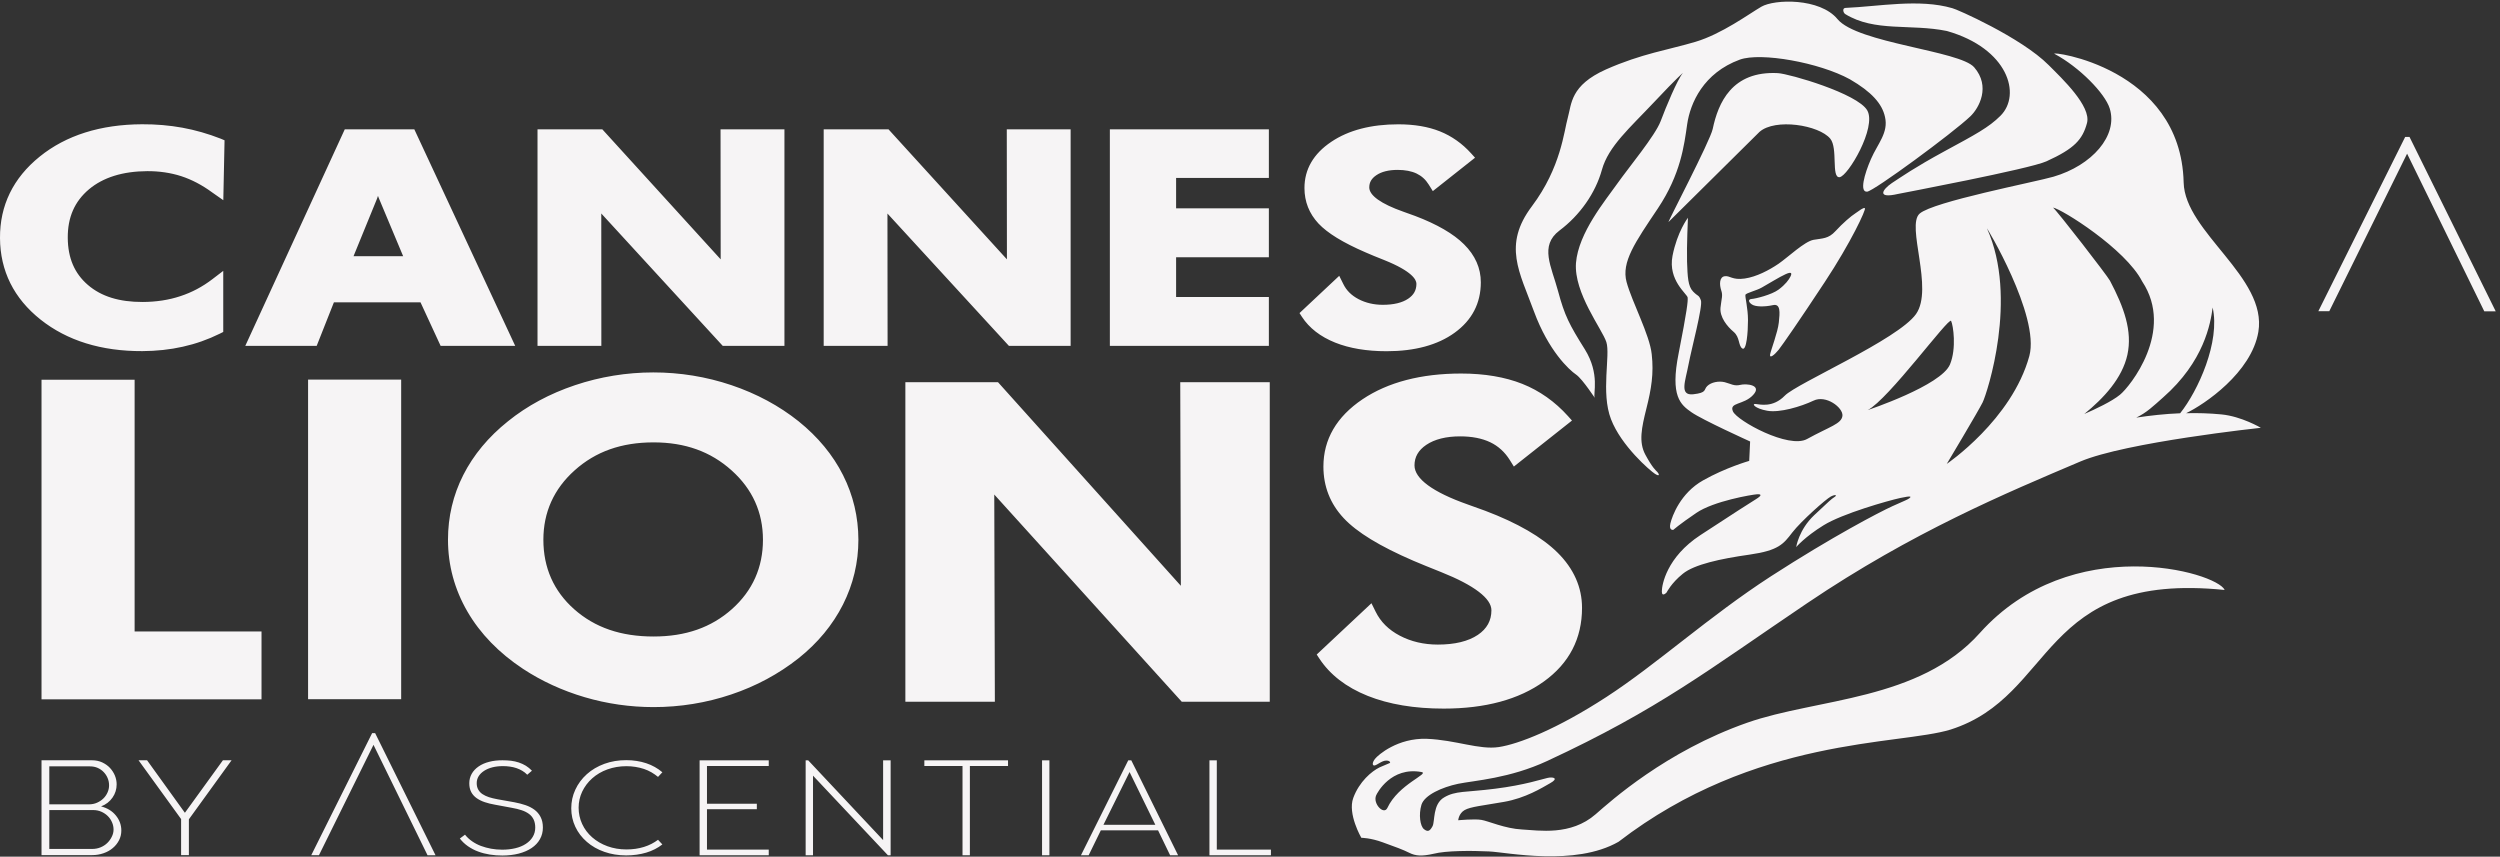 <svg width="143" height="49" viewBox="0 0 143 49" fill="none" xmlns="http://www.w3.org/2000/svg">
<rect x="0" y="0" width="143" height="49" fill="#333333" stroke="none"/>
<path d="M90.15 21.425C89.752 21.156 88.574 20.066 87.743 17.815C86.92 15.563 85.947 14.025 87.625 11.797C89.295 9.573 89.46 7.49 89.681 6.721C89.898 5.945 89.819 4.887 91.859 3.973C93.903 3.066 95.463 2.845 96.975 2.394C98.484 1.945 100.036 0.8 100.744 0.387C101.501 -0.058 104.101 -0.124 105.105 1.094C106.243 2.47 112.1 2.897 112.923 3.849C113.873 4.945 113.207 6.173 112.707 6.652C111.698 7.614 107.188 10.928 106.802 10.963C106.357 11.004 106.633 9.983 107.019 9.097C107.405 8.211 108.031 7.59 107.822 6.69C107.657 5.928 107.05 5.252 105.814 4.535C104.065 3.576 100.717 2.976 99.516 3.411C97.436 4.173 96.684 5.894 96.507 7.104C96.334 8.314 96.136 9.963 94.832 11.918C93.525 13.866 92.734 14.991 93.04 16.132C93.352 17.28 94.364 19.153 94.478 20.259C94.604 21.366 94.454 22.256 94.175 23.363C93.9 24.466 93.722 25.28 94.116 26.011C94.51 26.742 94.703 26.901 94.801 26.998C94.9 27.108 94.967 27.287 94.671 27.108C94.38 26.922 92.734 25.501 92.15 23.98C91.56 22.46 92.123 20.315 91.883 19.566C91.642 18.822 90.02 16.763 90.146 15.042C90.284 13.318 91.828 11.47 92.501 10.514C93.178 9.559 94.671 7.763 94.986 6.939C95.294 6.118 95.94 4.559 96.262 4.173C96.262 4.173 95.99 4.38 94.612 5.845C93.23 7.314 92.001 8.37 91.63 9.711C91.26 11.049 90.366 12.315 89.201 13.187C88.046 14.063 88.74 15.232 89.121 16.652C89.499 18.063 89.767 18.57 90.654 19.984C91.532 21.398 91.114 22.542 91.217 22.739C91.32 22.928 90.543 21.694 90.15 21.425ZM101.249 20.277C101.296 20.022 101.69 19.004 101.749 18.442C101.808 17.877 101.863 17.346 101.399 17.456C100.934 17.556 100.418 17.556 100.209 17.415C100 17.277 99.985 17.115 100.193 17.101C100.398 17.09 101.339 16.863 101.738 16.563C102.127 16.273 102.328 15.997 102.414 15.818C102.502 15.639 102.497 15.521 102.143 15.68C101.796 15.832 101.075 16.284 100.776 16.446C100.485 16.618 99.87 16.759 99.839 16.863C99.807 16.966 99.985 17.632 99.985 18.311C99.985 18.994 99.902 20.097 99.658 19.932C99.425 19.77 99.528 19.291 99.165 18.984C98.795 18.673 98.358 18.139 98.413 17.594C98.472 17.049 98.558 16.915 98.453 16.604C98.35 16.294 98.338 15.852 98.646 15.801C98.957 15.752 99.074 16.035 99.796 15.932C100.469 15.835 101.19 15.456 101.733 15.087C102.281 14.708 103.218 13.811 103.734 13.718C104.246 13.628 104.585 13.666 104.991 13.218C105.404 12.766 105.889 12.352 106.129 12.201C106.361 12.042 106.586 11.856 106.672 11.908C106.763 11.956 105.865 13.883 104.376 16.135C102.895 18.384 101.97 19.711 101.738 20.008C101.501 20.301 101.209 20.535 101.249 20.277ZM111.363 1.773C109.296 1.349 107.232 1.845 105.546 0.804C105.432 0.732 105.361 0.459 105.566 0.452C107.452 0.373 109.78 -0.086 111.675 0.469C111.844 0.487 115.61 2.138 117.185 3.725C117.964 4.504 119.623 6.076 119.378 7.032C119.123 7.98 118.666 8.497 117.055 9.228C116.098 9.666 108.689 11.066 108.563 11.094C107.342 11.377 107.657 10.852 108.213 10.473C108.776 10.108 109.469 9.608 111.225 8.652C112.986 7.697 113.755 7.294 114.428 6.621C115.641 5.411 114.861 2.769 111.363 1.773ZM113.246 36.208C118.477 30.367 126.791 32.715 127.252 33.746C116.622 32.663 117.614 39.812 111.572 41.732C108.626 42.639 100.418 42.122 92.58 48.15C90.083 49.577 86.172 48.743 85.167 48.702C84.171 48.653 82.717 48.653 82.013 48.833C81.303 48.995 80.96 48.953 80.618 48.784C80.271 48.608 79.811 48.439 79.101 48.184C78.392 47.922 77.868 47.922 77.868 47.922C77.868 47.922 77.069 46.553 77.408 45.639C77.75 44.712 78.455 44.112 78.924 43.888C79.397 43.681 79.515 43.636 79.515 43.636C79.515 43.636 79.535 43.505 79.295 43.505C79.046 43.505 78.778 43.76 78.629 43.784C78.483 43.808 78.483 43.612 78.656 43.401C78.825 43.184 79.952 42.201 81.614 42.26C83.284 42.329 84.608 42.901 85.734 42.732C86.856 42.56 89.035 41.725 91.899 39.86C94.782 37.984 97.716 35.287 101.304 32.96C104.825 30.687 107.491 29.298 108.248 28.953C109.008 28.611 109.087 28.591 109.209 28.505C109.327 28.415 109.378 28.336 108.697 28.484C108.004 28.636 105.388 29.377 104.309 30.046C103.226 30.715 102.742 31.294 102.742 31.294C102.742 31.294 102.887 30.305 103.77 29.47C104.656 28.636 104.751 28.549 104.92 28.439C105.093 28.336 105.022 28.253 104.727 28.398C104.435 28.553 103.033 29.798 102.521 30.456C102.009 31.125 101.733 31.487 100.071 31.725C98.413 31.96 96.916 32.284 96.259 32.818C95.597 33.349 95.329 33.891 95.329 33.891C95.329 33.891 95.057 34.184 95.057 33.825C95.057 33.46 95.329 31.873 97.263 30.608C99.193 29.346 100.099 28.763 100.441 28.553C100.788 28.339 100.768 28.253 100.493 28.273C100.221 28.291 98.015 28.66 97.023 29.343C96.014 30.029 95.719 30.305 95.719 30.305C95.719 30.305 95.447 30.373 95.546 29.942C95.648 29.515 96.121 28.208 97.412 27.48C98.701 26.749 100.055 26.363 100.055 26.363L100.107 25.253C100.107 25.253 97.362 24.011 96.751 23.58C96.136 23.149 95.522 22.677 96.018 20.211C96.502 17.746 96.554 17.235 96.534 17.018C96.502 16.808 95.4 16.035 95.668 14.635C95.939 13.249 96.55 12.456 96.55 12.456C96.55 12.456 96.475 14.084 96.499 14.963C96.53 15.839 96.55 16.373 96.846 16.677C97.137 16.977 97.164 16.846 97.29 17.173C97.417 17.494 96.755 19.935 96.582 20.856C96.412 21.777 96.038 22.636 96.849 22.553C97.657 22.463 97.436 22.291 97.657 22.08C97.877 21.863 98.318 21.777 98.657 21.863C99.004 21.953 99.197 22.101 99.544 22.015C99.886 21.928 100.816 22.015 100.28 22.591C99.744 23.177 98.886 23.001 99.126 23.535C99.37 24.073 102.32 25.691 103.364 25.111C104.668 24.394 105.333 24.249 105.388 23.784C105.432 23.311 104.439 22.57 103.731 22.918C103.017 23.256 101.796 23.625 101.083 23.494C100.371 23.366 100.178 23.084 100.418 23.108C100.666 23.129 101.399 23.339 102.088 22.635C102.769 21.925 108.563 19.425 109.595 17.966C110.623 16.508 109.016 12.901 109.804 12.218C110.583 11.532 116.405 10.415 117.457 10.108C119.662 9.463 121.163 7.759 120.675 6.201C120.403 5.335 118.942 3.842 117.516 3.08C117.169 2.897 124.751 3.825 124.905 10.439C124.972 13.284 129.702 15.856 129.178 18.984C128.781 21.318 126.086 23.139 125.043 23.636C125.705 23.618 126.382 23.639 127.063 23.704C128.217 23.815 129.32 24.47 129.32 24.47C129.32 24.47 121.593 25.294 118.989 26.401C114.767 28.194 109.398 30.432 103.376 34.498C97.716 38.319 94.9 40.556 88.503 43.526C86.345 44.529 84.34 44.643 83.406 44.833C82.481 45.029 81.481 45.477 81.307 46.032C81.138 46.595 81.233 47.26 81.453 47.429C81.674 47.605 81.792 47.536 81.941 47.26C82.087 46.984 81.941 45.995 82.603 45.612C83.265 45.222 83.804 45.333 85.518 45.115C87.231 44.901 88.215 44.56 88.527 44.495C88.85 44.425 89.169 44.519 88.677 44.794C88.192 45.07 87.258 45.653 86.029 45.867C84.808 46.081 84.116 46.143 83.777 46.336C83.438 46.529 83.41 46.919 83.41 46.919C83.41 46.919 84.344 46.829 84.738 46.898C85.128 46.96 86.077 47.395 87.054 47.446C88.027 47.498 89.843 47.819 91.272 46.574C92.107 45.846 95.281 42.974 99.941 41.339C103.935 39.939 109.776 40.091 113.246 36.208ZM123.723 22.739C123.176 23.222 122.79 23.604 122.195 23.887C122.987 23.77 123.829 23.673 124.704 23.639C125.728 22.36 127.008 19.549 126.563 17.59C126.445 18.494 126.078 20.677 123.723 22.739ZM122.534 16.101C121.573 14.225 117.909 11.945 117.433 11.873C117.685 12.084 120.537 15.766 120.69 16.056C121.494 17.58 121.982 18.935 121.687 20.294C121.392 21.629 120.348 22.767 119.221 23.68C119.859 23.404 120.8 22.96 121.262 22.58C121.828 22.125 124.405 18.925 122.534 16.101ZM113.659 13.077C115.448 17.046 113.667 22.484 113.408 23.015C113.144 23.546 111.355 26.535 111.355 26.535C111.355 26.535 115.078 24.015 116.078 20.363C116.701 18.059 113.549 12.842 113.659 13.077ZM106.834 23.456C106.834 23.456 111.04 22.056 111.541 20.842C111.919 19.925 111.726 18.604 111.603 18.356C111.482 18.104 108.02 22.849 106.834 23.456ZM79.357 46.215C79.988 44.857 81.792 44.25 81.311 44.16C79.566 43.839 78.767 45.364 78.715 45.495C78.511 45.967 79.156 46.639 79.357 46.215ZM104.691 7.932C104.042 7.149 101.537 6.752 100.642 7.545L95.443 12.694C95.317 12.839 97.834 8.042 97.968 7.373C98.279 5.894 99.059 4.045 101.694 4.183C102.356 4.221 106.251 5.349 106.807 6.314C107.358 7.28 105.704 10.083 105.223 10.135C104.735 10.18 105.14 8.476 104.691 7.932ZM137.824 7.832L142.755 17.808H142.101L137.686 8.79L133.235 17.801H132.609L137.576 7.832H137.824ZM26.598 47.743C26.712 47.888 26.846 48.012 27.004 48.122C27.158 48.229 27.327 48.319 27.512 48.388C27.697 48.457 27.89 48.508 28.091 48.546C28.292 48.581 28.501 48.602 28.721 48.602C28.993 48.602 29.241 48.574 29.474 48.519C29.706 48.464 29.907 48.381 30.076 48.27C30.246 48.16 30.38 48.026 30.474 47.867C30.569 47.708 30.616 47.532 30.616 47.336C30.616 47.157 30.584 47.002 30.521 46.87C30.458 46.743 30.368 46.633 30.25 46.55C30.131 46.464 29.994 46.395 29.832 46.343C29.671 46.288 29.482 46.243 29.265 46.205L28.316 46.029C28.099 45.991 27.902 45.943 27.729 45.884C27.555 45.826 27.402 45.75 27.268 45.657C27.134 45.563 27.028 45.446 26.953 45.305C26.878 45.163 26.843 44.995 26.843 44.801C26.843 44.605 26.89 44.429 26.98 44.264C27.071 44.101 27.205 43.96 27.374 43.843C27.544 43.725 27.744 43.636 27.977 43.577C28.209 43.515 28.465 43.488 28.741 43.488C28.914 43.488 29.076 43.498 29.233 43.515C29.387 43.536 29.537 43.567 29.678 43.615C29.82 43.663 29.954 43.725 30.08 43.801C30.206 43.881 30.32 43.974 30.427 44.084L30.159 44.315C30.072 44.225 29.978 44.15 29.871 44.088C29.765 44.026 29.655 43.974 29.541 43.936C29.426 43.898 29.3 43.867 29.17 43.85C29.036 43.829 28.899 43.822 28.757 43.822C28.544 43.822 28.347 43.846 28.166 43.891C27.985 43.936 27.827 44.005 27.693 44.091C27.559 44.177 27.453 44.281 27.378 44.401C27.303 44.522 27.268 44.653 27.268 44.798C27.268 44.939 27.296 45.06 27.355 45.163C27.414 45.267 27.492 45.353 27.595 45.422C27.697 45.491 27.823 45.55 27.965 45.598C28.107 45.643 28.276 45.684 28.465 45.719L29.415 45.888C29.651 45.932 29.863 45.988 30.056 46.053C30.25 46.119 30.419 46.205 30.569 46.315C30.718 46.426 30.836 46.563 30.923 46.733C31.01 46.901 31.053 47.102 31.053 47.336C31.053 47.581 30.998 47.801 30.884 48.002C30.773 48.202 30.612 48.37 30.407 48.508C30.202 48.646 29.954 48.753 29.671 48.826C29.387 48.898 29.076 48.936 28.737 48.936C28.489 48.936 28.249 48.919 28.016 48.881C27.784 48.843 27.563 48.788 27.351 48.708C27.142 48.633 26.949 48.529 26.768 48.405C26.59 48.281 26.433 48.133 26.303 47.964L26.598 47.743ZM32.908 45.17C33.062 44.836 33.282 44.539 33.566 44.284C33.849 44.029 34.184 43.833 34.57 43.691C34.956 43.55 35.37 43.481 35.819 43.481C36.024 43.481 36.225 43.495 36.418 43.526C36.611 43.557 36.792 43.598 36.965 43.657C37.138 43.715 37.3 43.784 37.457 43.874C37.611 43.96 37.757 44.06 37.887 44.174L37.639 44.439C37.524 44.343 37.398 44.257 37.264 44.177C37.13 44.098 36.985 44.036 36.835 43.984C36.681 43.932 36.524 43.895 36.351 43.867C36.181 43.839 36.008 43.826 35.831 43.826C35.445 43.826 35.086 43.888 34.748 44.008C34.413 44.129 34.121 44.301 33.873 44.522C33.625 44.743 33.436 44.998 33.298 45.288C33.164 45.577 33.097 45.881 33.097 46.201C33.097 46.526 33.164 46.836 33.298 47.129C33.432 47.422 33.625 47.677 33.873 47.895C34.121 48.112 34.413 48.284 34.748 48.405C35.082 48.526 35.445 48.588 35.831 48.588C36.008 48.588 36.181 48.577 36.347 48.553C36.512 48.529 36.674 48.495 36.831 48.446C36.985 48.398 37.13 48.339 37.264 48.27C37.398 48.202 37.524 48.122 37.639 48.036L37.887 48.301C37.753 48.405 37.611 48.495 37.457 48.574C37.304 48.653 37.138 48.719 36.965 48.77C36.792 48.822 36.611 48.86 36.418 48.888C36.225 48.915 36.024 48.929 35.819 48.929C35.37 48.929 34.952 48.86 34.57 48.726C34.184 48.591 33.849 48.401 33.566 48.153C33.282 47.908 33.062 47.619 32.908 47.291C32.755 46.964 32.676 46.612 32.676 46.236C32.676 45.864 32.751 45.508 32.908 45.17ZM40.017 48.922V43.491H43.972V43.815H40.439V45.974H43.291V46.288H40.439V48.598H43.972V48.922H40.017ZM46.083 48.922V43.491H46.229L50.514 48.053V43.491H50.944V48.922H50.79L46.504 44.367V48.922H46.083ZM52.873 43.815V43.491H57.659V43.815H55.477V48.922H55.056V43.815H52.873ZM59.605 43.491H60.026V48.922H59.605V43.491ZM61.83 48.922L64.536 43.491H64.71L67.387 48.922H66.931L66.241 47.495H62.968L62.271 48.922H61.83ZM64.611 44.16L63.118 47.177H66.084L64.611 44.16ZM69.18 48.922V43.491H69.601V48.598H72.697V48.922H69.18ZM21.458 41.936L24.913 48.922H24.456L21.364 42.605L18.244 48.919H17.803L21.285 41.936H21.458ZM6.94 47.505C6.94 47.705 6.897 47.888 6.81 48.06C6.724 48.229 6.605 48.381 6.452 48.508C6.302 48.636 6.125 48.736 5.92 48.805C5.715 48.877 5.503 48.912 5.274 48.912H2.375V43.488H5.262C5.479 43.488 5.672 43.529 5.845 43.608C6.019 43.691 6.168 43.794 6.29 43.925C6.412 44.057 6.507 44.205 6.574 44.367C6.641 44.532 6.672 44.698 6.672 44.867C6.672 45.143 6.594 45.395 6.436 45.622C6.278 45.85 6.062 46.019 5.782 46.126C6.137 46.219 6.416 46.388 6.625 46.643C6.834 46.898 6.94 47.184 6.94 47.505ZM2.82 43.839V46.008H5.089C5.258 46.008 5.412 45.977 5.55 45.915C5.688 45.853 5.81 45.774 5.912 45.674C6.015 45.574 6.093 45.46 6.152 45.326C6.212 45.194 6.239 45.057 6.239 44.922C6.239 44.774 6.212 44.636 6.156 44.505C6.101 44.374 6.026 44.26 5.928 44.16C5.833 44.06 5.715 43.981 5.585 43.922C5.451 43.864 5.302 43.836 5.14 43.836H2.82V43.839ZM6.495 47.453C6.495 47.312 6.468 47.17 6.408 47.036C6.349 46.901 6.271 46.781 6.164 46.677C6.058 46.574 5.936 46.491 5.794 46.429C5.652 46.367 5.499 46.336 5.337 46.336H2.82V48.56H5.27C5.443 48.56 5.605 48.529 5.755 48.467C5.904 48.405 6.03 48.322 6.137 48.219C6.243 48.115 6.33 47.995 6.393 47.864C6.46 47.733 6.495 47.595 6.495 47.453ZM8.413 43.488L10.576 46.491L12.75 43.488H13.246L10.804 46.864V48.912H10.359V46.85L7.925 43.488H8.413ZM14.959 40.001H2.375V21.722H7.7V36.118H14.959V40.001ZM17.622 21.715H22.947V39.994H17.622V21.715ZM48.222 27.177C48.805 28.332 49.097 29.573 49.1 30.873C49.1 32.174 48.805 33.418 48.218 34.581C47.631 35.743 46.776 36.777 45.677 37.653C44.539 38.553 43.243 39.25 41.822 39.725C40.396 40.205 38.903 40.446 37.383 40.446C36.051 40.446 34.724 40.257 33.448 39.881C32.172 39.505 30.982 38.96 29.919 38.26C28.54 37.349 27.469 36.246 26.736 34.981C26 33.712 25.625 32.329 25.625 30.87C25.625 29.563 25.917 28.318 26.5 27.17C27.079 26.025 27.941 24.987 29.06 24.094C30.155 23.211 31.443 22.518 32.892 22.032C35.779 21.063 38.954 21.056 41.841 22.032C43.279 22.518 44.567 23.211 45.674 24.094C46.785 24.987 47.643 26.025 48.222 27.177ZM41.873 34.836C43.046 33.787 43.641 32.456 43.641 30.877C43.641 29.308 43.039 27.974 41.849 26.908C40.648 25.829 39.187 25.304 37.383 25.304C35.551 25.304 34.074 25.825 32.873 26.901C31.683 27.963 31.081 29.301 31.081 30.873C31.081 32.47 31.671 33.808 32.841 34.846C34.027 35.898 35.512 36.408 37.383 36.408C39.218 36.408 40.687 35.894 41.873 34.836ZM56.906 40.139H51.787V21.86H57.084L67.545 33.508L67.51 21.86H72.63V40.139H67.596L56.872 28.287L56.906 40.139ZM82.579 40.532C80.905 40.532 79.444 40.288 78.235 39.805C77.002 39.312 76.069 38.591 75.458 37.656L75.316 37.439L78.447 34.505L78.684 34.984C78.971 35.57 79.425 36.022 80.067 36.36C80.709 36.698 81.441 36.87 82.245 36.87C83.213 36.87 83.986 36.684 84.533 36.315C85.053 35.963 85.309 35.501 85.309 34.905C85.309 34.232 84.32 33.477 82.446 32.729C81.792 32.47 81.256 32.249 80.85 32.077C78.924 31.246 77.617 30.449 76.86 29.639C76.088 28.815 75.699 27.822 75.699 26.687C75.699 25.132 76.451 23.839 77.935 22.839C79.389 21.863 81.288 21.366 83.579 21.366C84.915 21.366 86.093 21.567 87.073 21.956C88.062 22.349 88.945 22.973 89.692 23.804L89.917 24.056L86.593 26.687L86.357 26.308C86.073 25.856 85.699 25.515 85.242 25.297C84.773 25.073 84.194 24.96 83.521 24.96C82.713 24.96 82.06 25.125 81.583 25.446C81.129 25.753 80.909 26.139 80.909 26.622C80.909 27.384 81.961 28.153 83.946 28.853C84.383 29.008 84.722 29.129 84.959 29.218C86.801 29.915 88.196 30.722 89.094 31.611C90.02 32.529 90.492 33.594 90.492 34.77C90.492 36.522 89.76 37.939 88.31 38.981C86.88 40.012 84.954 40.532 82.579 40.532ZM8.142 20.084C5.798 20.094 3.84 19.487 2.32 18.28C0.792 17.066 0.012 15.497 0 13.621C-0.012 11.749 0.756 10.18 2.273 8.956C3.781 7.739 5.751 7.118 8.126 7.108C8.917 7.104 9.693 7.17 10.43 7.304C11.17 7.439 11.911 7.652 12.632 7.935L12.844 8.025L12.773 11.452L12.139 11.008C11.56 10.583 10.962 10.27 10.363 10.076C9.764 9.883 9.11 9.787 8.425 9.79C7.023 9.797 5.9 10.146 5.085 10.832C4.266 11.525 3.868 12.432 3.876 13.604C3.884 14.756 4.258 15.635 5.026 16.297C5.794 16.959 6.822 17.277 8.165 17.273C8.937 17.27 9.658 17.159 10.312 16.942C10.97 16.728 11.584 16.401 12.143 15.973L12.77 15.494V18.987L12.572 19.087C11.903 19.418 11.19 19.67 10.457 19.832C9.729 19.997 8.949 20.08 8.142 20.084ZM23.699 7.397L29.47 19.784H25.204L24.054 17.294H19.099L18.114 19.784H14.03L19.721 7.397H23.699ZM20.221 14.656H23.061L21.663 11.318C21.647 11.284 21.636 11.245 21.62 11.204C21.6 11.266 21.584 11.318 21.569 11.356L20.221 14.656ZM34.393 12.211L34.397 19.784H30.746V7.397H34.452L41.223 14.835L41.215 7.397H44.87V19.784H41.341L34.393 12.211ZM50.77 19.784H47.115V7.397H50.822L57.596 14.835L57.588 7.397H61.24V19.784H57.71L50.762 12.214L50.77 19.784ZM72.579 19.784H63.484V7.397H72.579V10.177H67.273V11.918H72.579V14.715H67.273V16.987H72.579V19.784ZM79.314 20.09C78.18 20.09 77.191 19.925 76.372 19.597C75.529 19.259 74.887 18.763 74.47 18.122L74.332 17.908L76.604 15.777L76.837 16.246C77.017 16.615 77.301 16.897 77.707 17.111C78.117 17.325 78.582 17.435 79.097 17.435C79.716 17.435 80.205 17.318 80.547 17.087C80.87 16.87 81.019 16.597 81.019 16.232C81.019 16.001 80.779 15.518 79.18 14.877C78.731 14.701 78.377 14.553 78.117 14.439C76.821 13.88 75.939 13.339 75.418 12.787C74.887 12.218 74.615 11.535 74.615 10.756C74.615 9.683 75.131 8.794 76.151 8.111C77.14 7.445 78.432 7.111 79.984 7.111C80.894 7.111 81.693 7.245 82.363 7.514C83.036 7.783 83.639 8.208 84.151 8.776L84.372 9.021L81.957 10.932L81.724 10.559C81.547 10.273 81.319 10.066 81.032 9.928C80.74 9.787 80.37 9.718 79.944 9.718C79.433 9.718 79.023 9.821 78.728 10.021C78.452 10.208 78.322 10.428 78.322 10.721C78.322 11.18 78.995 11.659 80.267 12.108C80.563 12.211 80.787 12.29 80.945 12.352C82.193 12.825 83.135 13.37 83.741 13.973C84.379 14.604 84.703 15.335 84.703 16.146C84.703 17.346 84.198 18.315 83.206 19.032C82.237 19.735 80.925 20.09 79.314 20.09Z" fill="#F6F4F5"/>
</svg>

